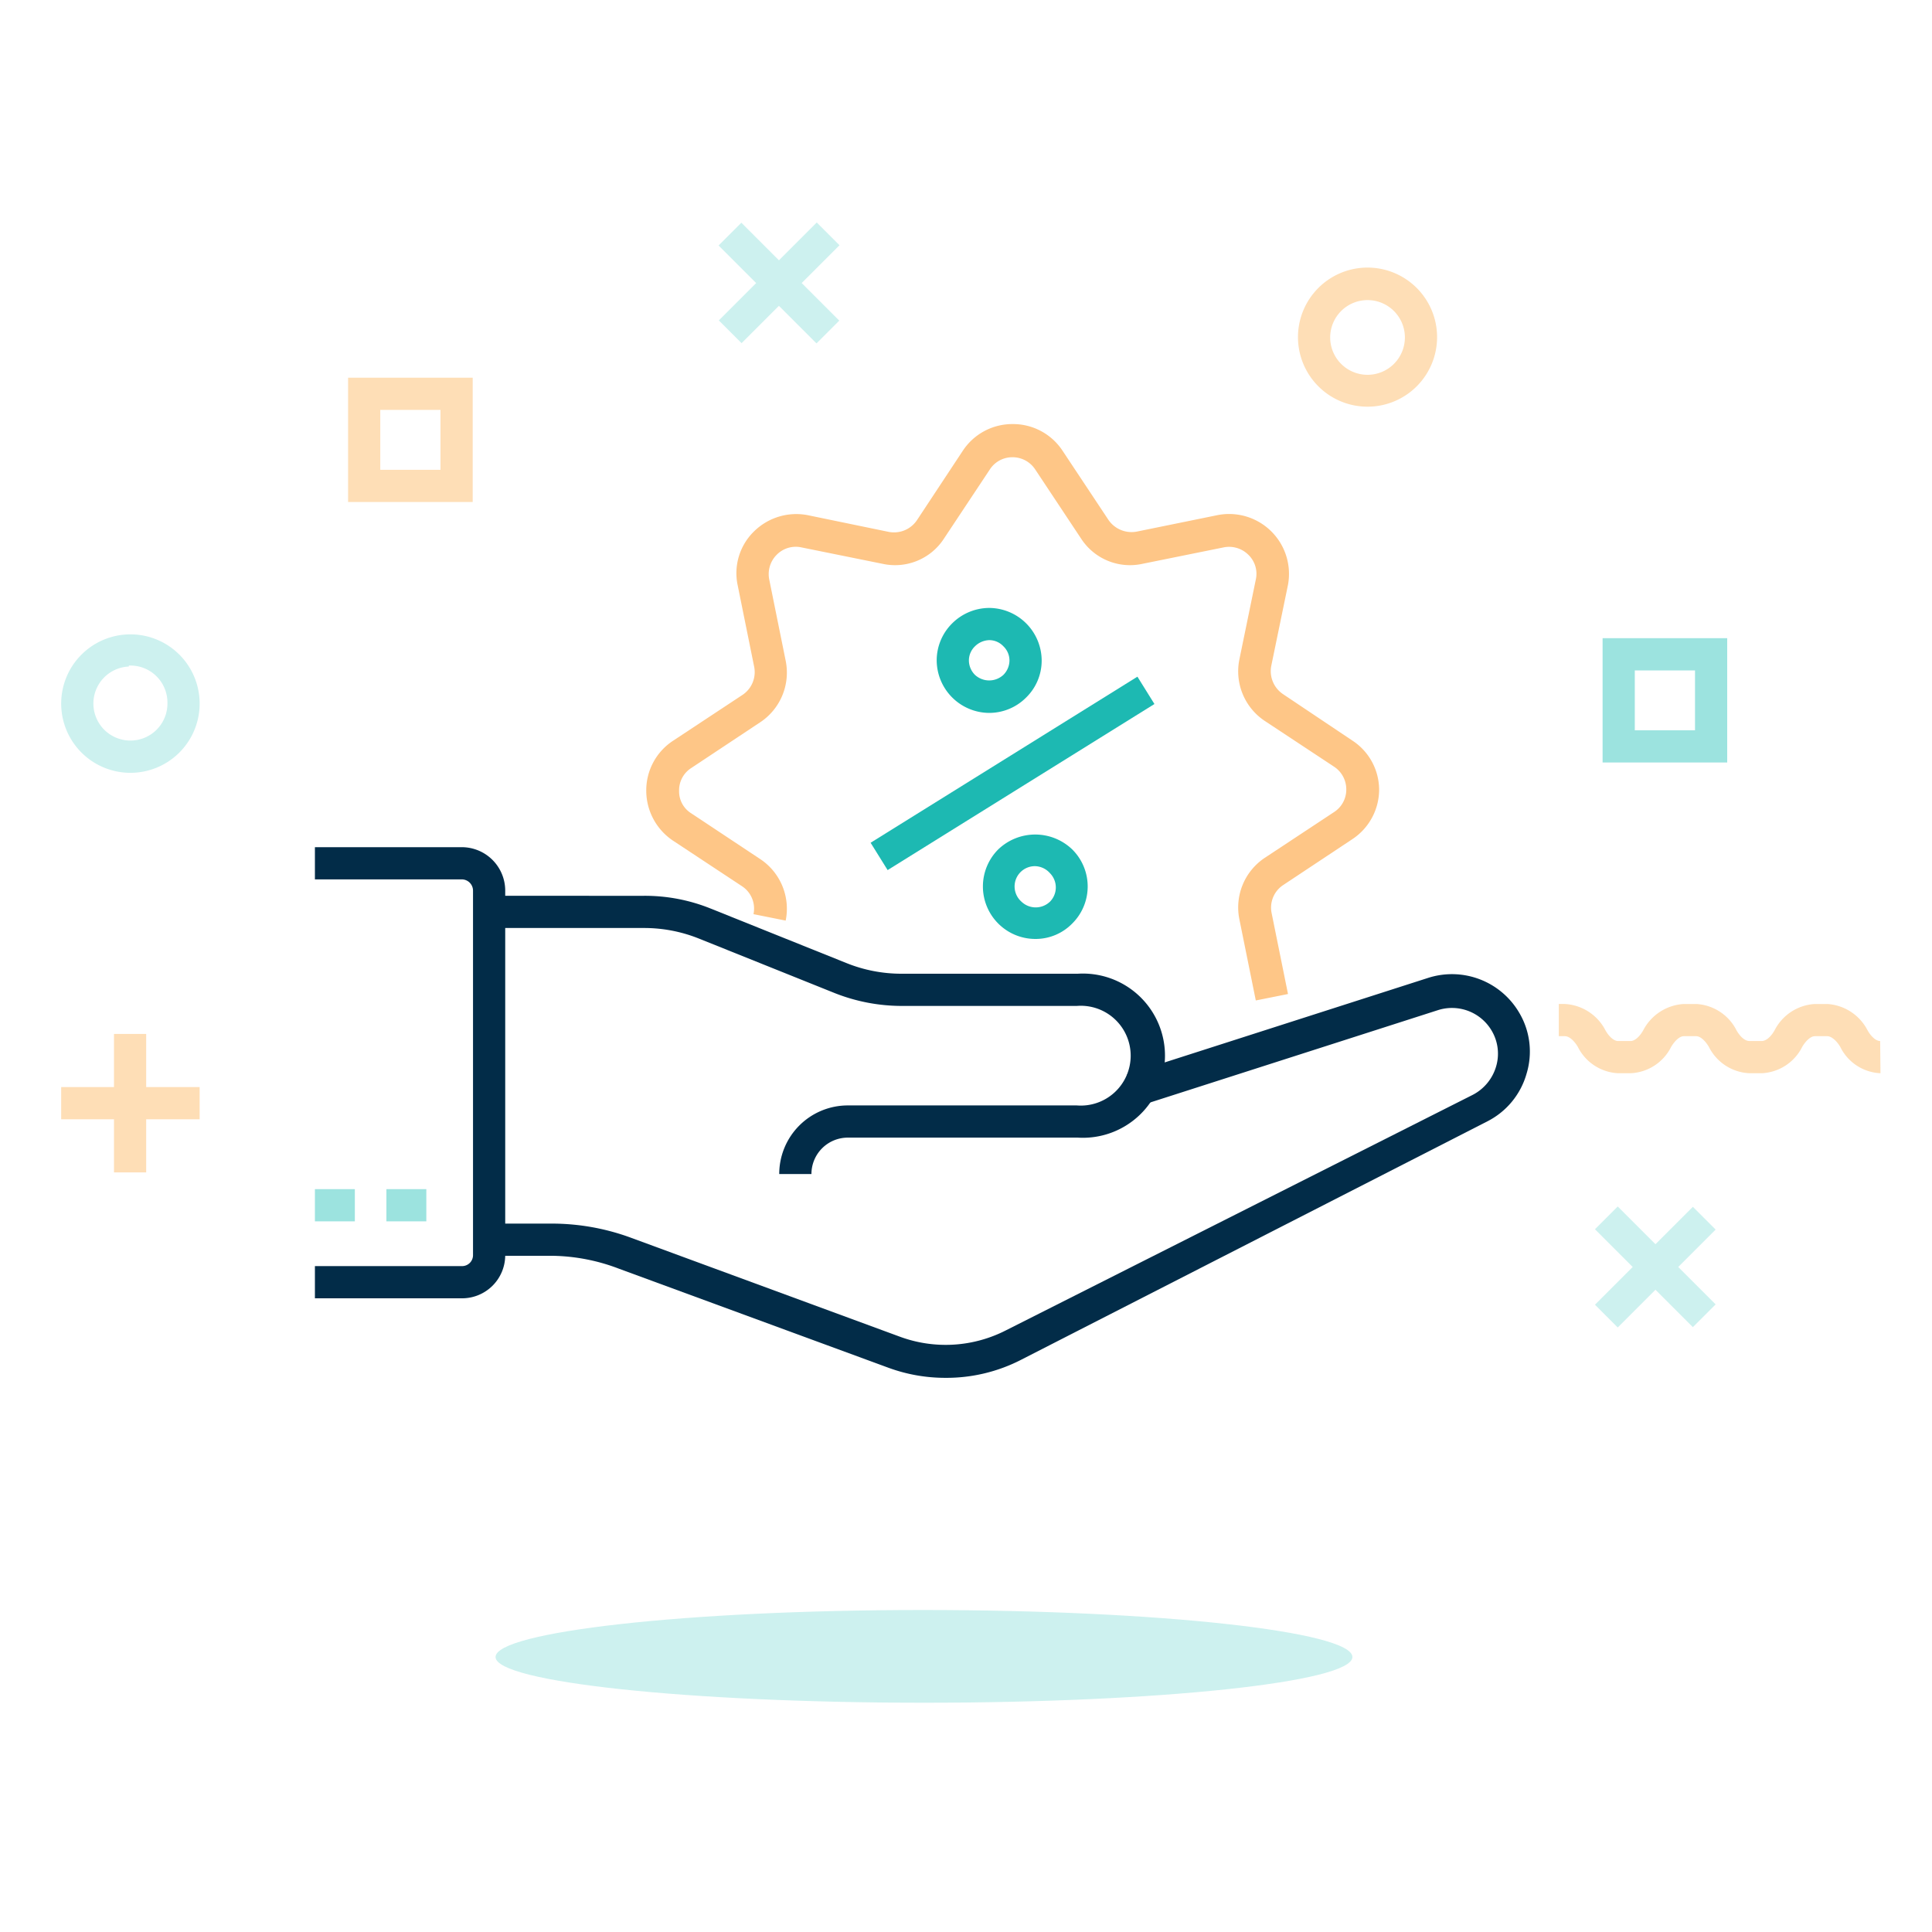 <svg id="Layer_1" data-name="Layer 1" xmlns="http://www.w3.org/2000/svg" viewBox="0 0 60 60"><defs><style>.cls-1{fill:#fedeb6;}.cls-2{fill:#cdf1ef;}.cls-3{fill:#9ce3df;}.cls-4{fill:#022c48;}.cls-5{fill:#1db9b2;}.cls-6{fill:#fec687;}</style></defs><title>Hand- On Light</title><rect class="cls-1" x="3.54" y="32.11" width="1" height="4.3"/><rect class="cls-1" x="1.9" y="33.76" width="4.3" height="1"/><rect class="cls-2" x="50.91" y="37.2" width="1" height="4.3" transform="translate(-12.77 47.87) rotate(-45)"/><rect class="cls-2" x="49.26" y="38.85" width="4.3" height="1" transform="translate(-12.77 47.88) rotate(-45)"/><rect class="cls-2" x="23.69" y="6.64" width="1" height="4.3" transform="translate(0.87 19.68) rotate(-45)"/><rect class="cls-2" x="22.05" y="8.29" width="4.3" height="1" transform="translate(0.87 19.68) rotate(-45)"/><path class="cls-1" d="M58.4,33.33a1.46,1.46,0,0,1-1.25-.82c-.12-.2-.28-.33-.4-.33h-.39c-.12,0-.27.13-.39.33a1.48,1.48,0,0,1-1.26.82h-.38a1.48,1.48,0,0,1-1.26-.82c-.12-.2-.27-.33-.39-.33h-.39c-.12,0-.27.13-.39.33a1.48,1.48,0,0,1-1.26.82h-.39A1.48,1.48,0,0,1,49,32.51c-.12-.2-.27-.33-.4-.33h-.19v-1h.19a1.51,1.51,0,0,1,1.26.82c.12.21.27.33.39.33h.39c.12,0,.27-.12.39-.33a1.52,1.52,0,0,1,1.26-.82h.39a1.49,1.49,0,0,1,1.25.82c.12.21.27.33.4.33h.38c.13,0,.28-.12.4-.33a1.5,1.5,0,0,1,1.25-.82h.39A1.51,1.51,0,0,1,58,32c.12.21.27.33.39.33Z"/><path class="cls-1" d="M42.48,12.63a2.16,2.16,0,1,1,2.15-2.16A2.16,2.16,0,0,1,42.48,12.63Zm0-3.31a1.16,1.16,0,1,0,1.15,1.15A1.16,1.16,0,0,0,42.48,9.32Z"/><path class="cls-2" d="M4,24A2.15,2.15,0,1,1,6.2,21.82,2.15,2.15,0,0,1,4,24Zm0-3.3A1.15,1.15,0,1,0,5.2,21.82,1.15,1.15,0,0,0,4,20.67Z"/><path class="cls-1" d="M14.68,15.59H10.81V11.73h3.87Zm-2.87-1h1.87V12.73H11.81Z"/><path class="cls-3" d="M53.64,23.68H49.77V19.82h3.87Zm-2.87-1h1.87V20.82H50.77Z"/><path class="cls-2" d="M42,51.46c0,.78-6,1.42-13.3,1.42s-13.31-.64-13.31-1.42S21.3,50,28.65,50,42,50.67,42,51.46Z"/><path class="cls-4" d="M25.2,36.46h-1a2.13,2.13,0,0,1,2.13-2.13h7.11a1.55,1.55,0,1,0,0-3.09H28a5.66,5.66,0,0,1-2.08-.4l-4.21-1.69A4.56,4.56,0,0,0,20,28.82H14.88v-1H20a5.46,5.46,0,0,1,2.08.4l4.21,1.69a4.56,4.56,0,0,0,1.71.33h5.47a2.55,2.55,0,1,1,0,5.09H26.33A1.13,1.13,0,0,0,25.2,36.46Z"/><path class="cls-4" d="M29.37,42.79a5.12,5.12,0,0,1-1.77-.31L19.22,39.4A6,6,0,0,0,17.16,39H14.88V38h2.28a7.12,7.12,0,0,1,2.41.43l8.37,3.08a4.11,4.11,0,0,0,3.31-.2L45.74,34a1.45,1.45,0,0,0,.72-.87A1.4,1.4,0,0,0,46.32,32a1.43,1.43,0,0,0-1.66-.63l-9.35,3-.31-1,9.35-3a2.42,2.42,0,0,1,2.83,1.08,2.36,2.36,0,0,1,.23,1.89,2.39,2.39,0,0,1-1.21,1.48L31.71,42.23A5.07,5.07,0,0,1,29.37,42.79Z"/><path class="cls-4" d="M14.34,40.32H9.78v-1h4.56a.34.34,0,0,0,.35-.35V27.66a.35.35,0,0,0-.35-.35H9.78v-1h4.56a1.35,1.35,0,0,1,1.35,1.35V39A1.34,1.34,0,0,1,14.34,40.32Z"/><rect class="cls-3" x="9.78" y="36.93" width="1.24" height="1"/><rect class="cls-3" x="12" y="36.93" width="1.24" height="1"/><path class="cls-5" d="M30.72,22.14a1.64,1.64,0,0,1-1.63-1.63,1.62,1.62,0,0,1,.48-1.15,1.64,1.64,0,0,1,1.15-.48h0a1.64,1.64,0,0,1,1.63,1.63,1.6,1.6,0,0,1-.48,1.15h0A1.62,1.62,0,0,1,30.72,22.14Zm0-2.26h0a.66.66,0,0,0-.44.19.61.61,0,0,0-.19.44.64.64,0,0,0,.19.45.65.65,0,0,0,.88,0,.64.64,0,0,0,.19-.45.61.61,0,0,0-.19-.44A.6.6,0,0,0,30.72,19.88Z"/><path class="cls-5" d="M32.16,29.16A1.63,1.63,0,0,1,31,26.38a1.66,1.66,0,0,1,2.3,0,1.62,1.62,0,0,1,0,2.3h0A1.59,1.59,0,0,1,32.16,29.16Zm0-2.26A.63.63,0,0,0,31.72,28a.64.64,0,0,0,.89,0h0a.63.63,0,0,0,0-.88A.64.64,0,0,0,32.16,26.9Z"/><rect class="cls-5" x="26.56" y="23.52" width="9.76" height="1" transform="translate(-7.94 20.24) rotate(-31.9)"/><path class="cls-6" d="M39,31.07l-.51-2.52a1.85,1.85,0,0,1,.79-1.91l2.15-1.42a.83.83,0,0,0,.38-.7.84.84,0,0,0-.38-.71l-2.15-1.42a1.85,1.85,0,0,1-.79-1.91L39,18a.82.82,0,0,0-.23-.77A.85.85,0,0,0,38,17l-2.52.51a1.81,1.81,0,0,1-1.91-.79l-1.42-2.14a.84.84,0,0,0-.71-.38h0a.83.83,0,0,0-.7.38l-1.42,2.14a1.81,1.81,0,0,1-1.91.79L24.89,17a.83.83,0,0,0-.77.23.85.85,0,0,0-.23.77l.51,2.52a1.85,1.85,0,0,1-.79,1.91l-2.14,1.42a.82.82,0,0,0-.38.71.8.8,0,0,0,.38.7l2.14,1.42a1.85,1.85,0,0,1,.79,1.91l-1-.2a.83.83,0,0,0-.36-.87l-2.15-1.42a1.87,1.87,0,0,1-.82-1.54A1.84,1.84,0,0,1,20.91,23l2.15-1.42a.85.85,0,0,0,.36-.88l-.51-2.52a1.81,1.81,0,0,1,.5-1.67A1.87,1.87,0,0,1,25.09,16l2.52.52a.86.86,0,0,0,.87-.37L29.9,14a1.84,1.84,0,0,1,1.54-.83h0A1.84,1.84,0,0,1,33,14l1.42,2.14a.87.87,0,0,0,.88.37L37.8,16A1.86,1.86,0,0,1,40,18.16l-.52,2.52a.86.86,0,0,0,.37.88L42,23a1.83,1.83,0,0,1,.83,1.54A1.85,1.85,0,0,1,42,26.06l-2.14,1.42a.84.84,0,0,0-.37.87L40,30.87Z"/></svg>